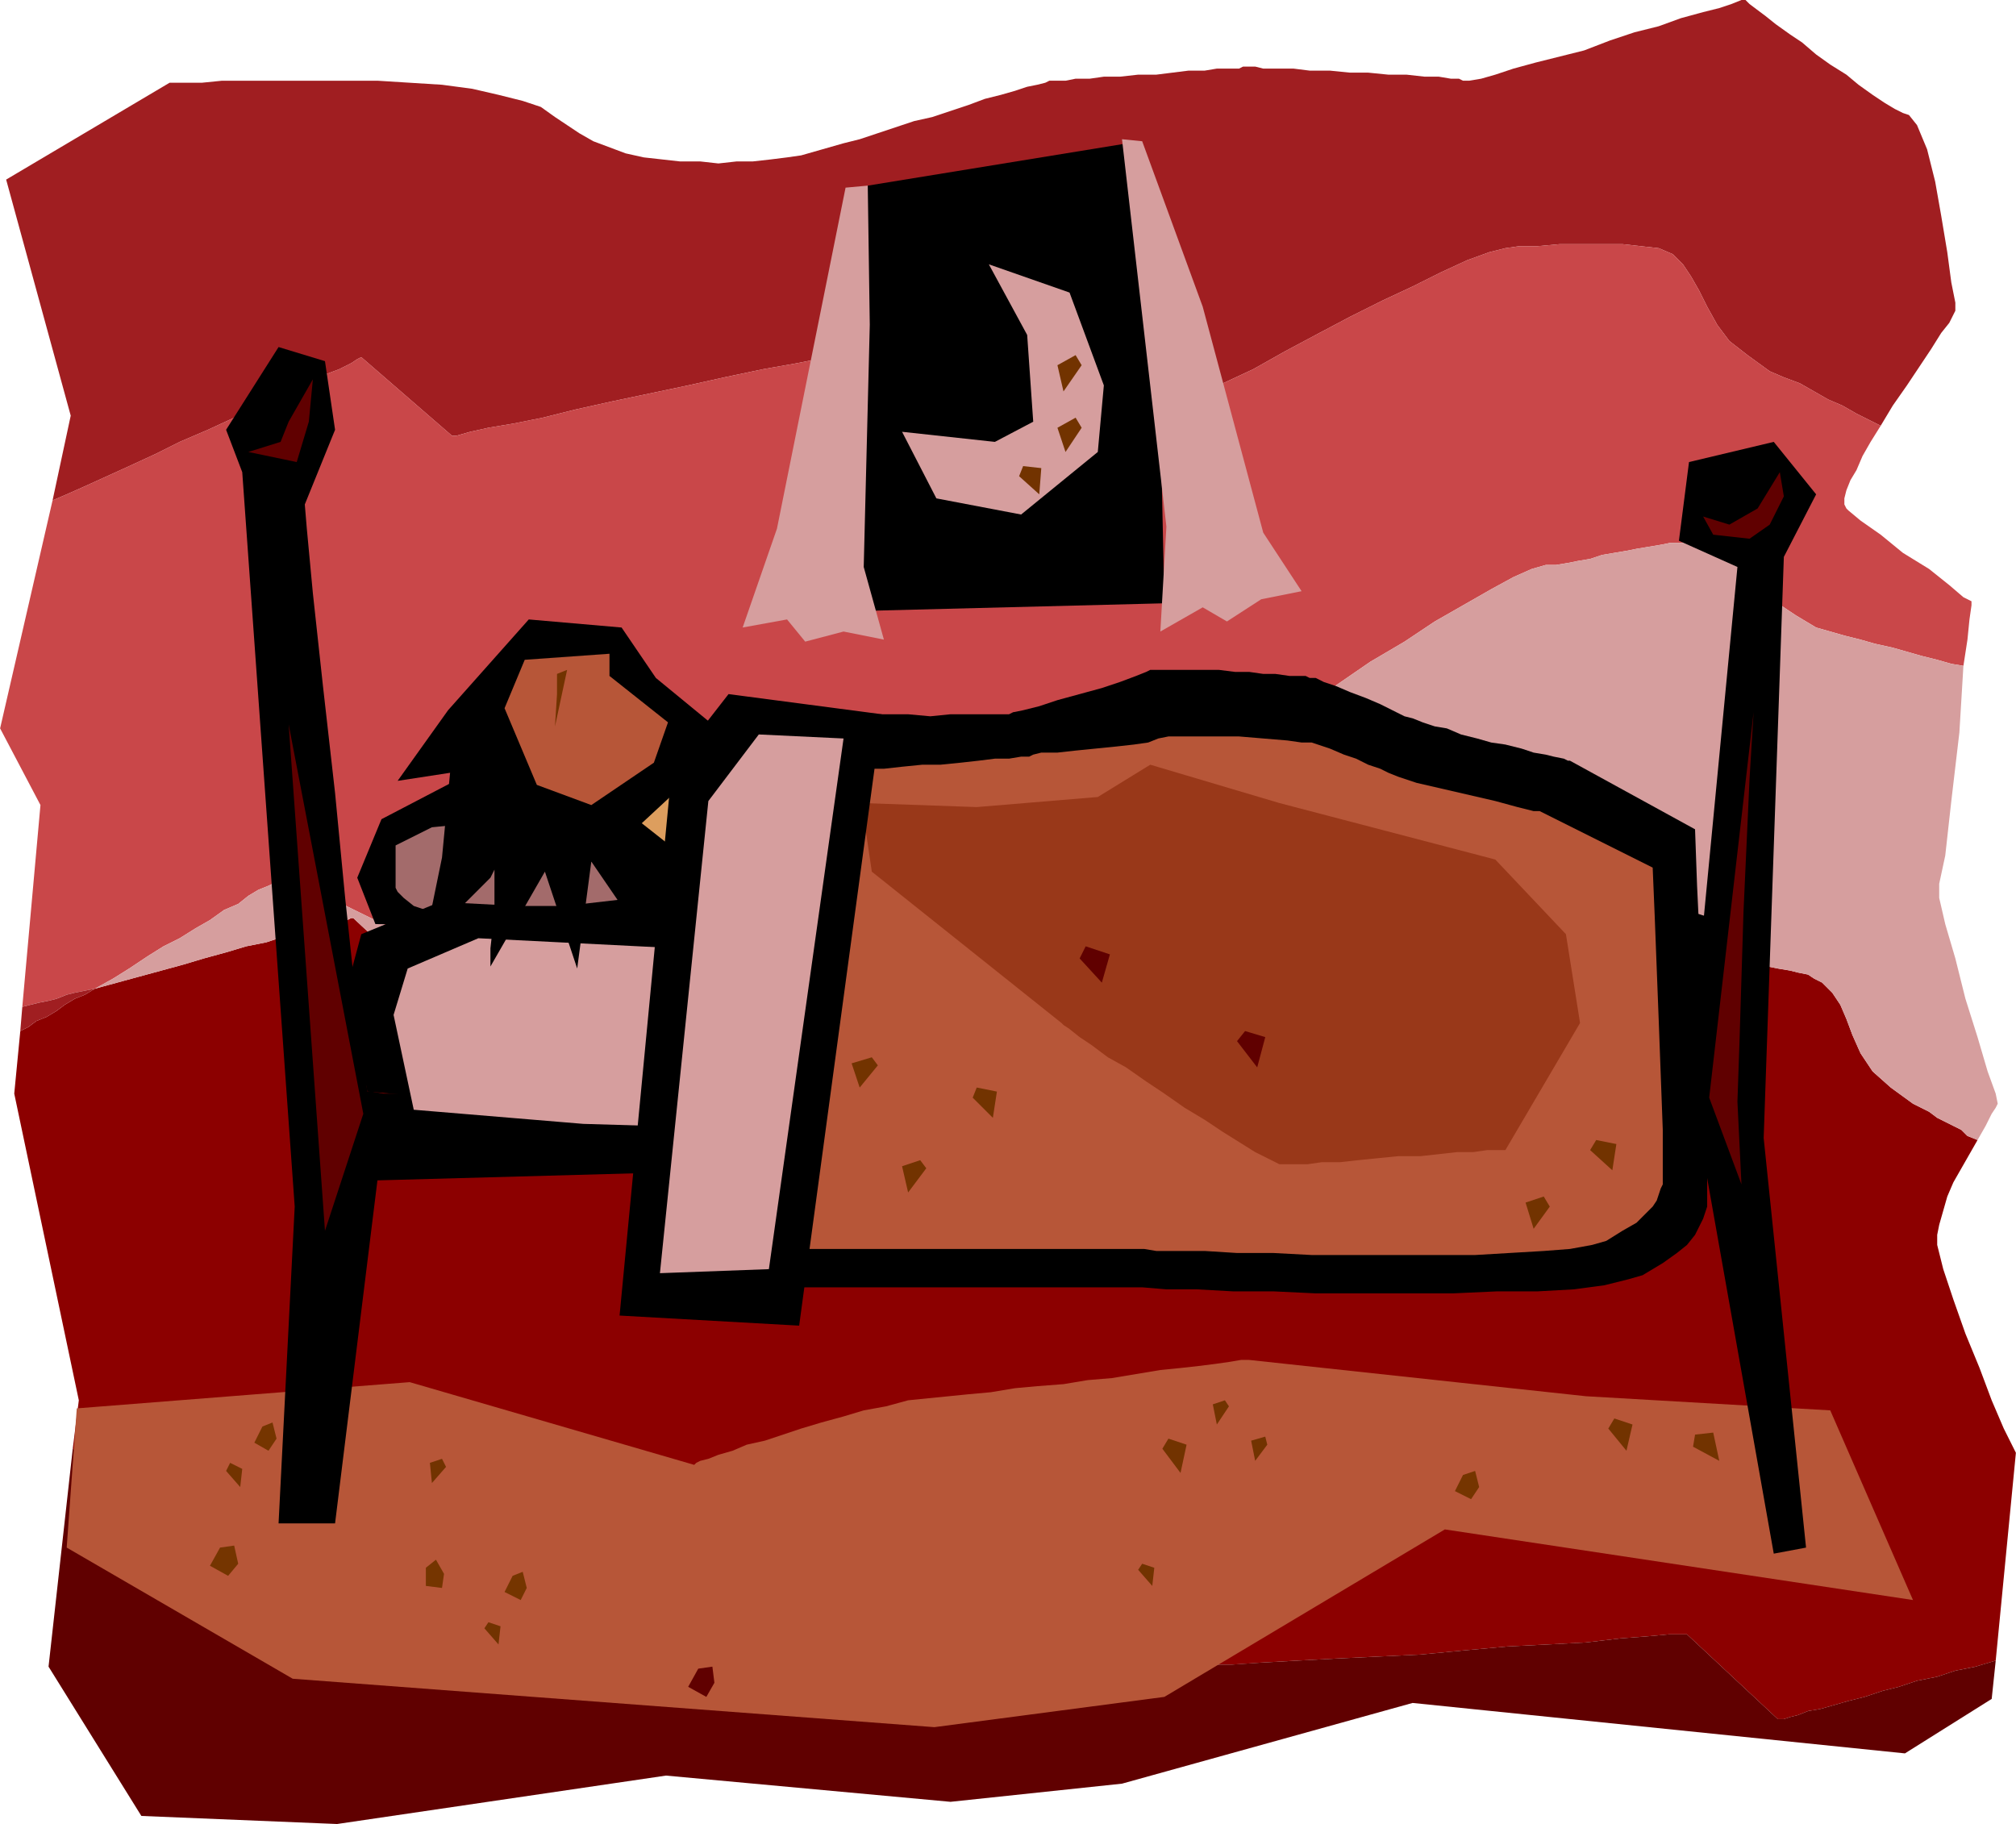 <?xml version="1.0" encoding="iso-8859-1"?>
<!DOCTYPE svg PUBLIC "-//W3C//DTD SVG 20000303 Stylable//EN"
"http://www.w3.org/TR/2000/03/WD-SVG-20000303/DTD/svg-20000303-stylable.dtd">

<svg width="1.954in" height="1.768in" viewBox="0 0 999 904" xmlns="http://www.w3.org/2000/svg">

<path style="fill:#8c0000" d="M153,821 l4,2 4,1 4,2 5,1 5,1 5,1 6,0 5,1 6,0 6,1 6,0 6,1 5,0 6,1 6,0 5,1 7,0 10,-2 13,-2 15,-4 17,-5 18,-5 19,-6 19,-6 19,-5 19,-7 18,-5 16,-5 14,-3 12,-3 10,-2 6,-1 5,3 2,4 -3,7 -4,7 -6,7 -5,6 -5,5 -2,1 1,0 4,1 5,0 7,1 9,0 10,1 10,2 11,0 12,1 12,1 11,1 11,1 11,1 10,1 8,0 7,1 8,0 12,0 15,-1 18,-1 19,-1 21,-1 21,-1 21,-2 22,-2 20,-1 19,-1 17,-2 13,-1 11,-1 7,0 2,0 45,42 1,0 2,0 3,-1 4,-1 5,-2 6,-1 7,-2 7,-2 8,-2 9,-3 8,-2 9,-3 10,-2 9,-3 10,-2 10,-3 10,-103 -2,-4 -4,-8 -6,-14 -6,-16 -7,-17 -6,-17 -5,-15 -3,-12 0,-5 1,-5 2,-7 2,-7 3,-7 4,-7 4,-7 4,-7 -5,-2 -3,-3 -4,-2 -4,-2 -4,-2 -4,-3 -4,-2 -4,-2 -11,-8 -9,-8 -6,-9 -4,-9 -3,-8 -3,-7 -4,-6 -5,-5 -4,-2 -3,-2 -5,-1 -4,-1 -6,-1 -5,-1 -5,-1 -6,0 -6,-1 -6,0 -5,-1 -6,-1 -6,0 -6,-1 -5,0 -6,-1 -7,0 -10,2 -13,3 -14,4 -17,4 -18,5 -19,6 -20,6 -18,6 -19,6 -18,5 -16,5 -14,4 -13,3 -9,2 -6,0 -6,-2 -1,-4 2,-7 5,-7 6,-7 5,-6 5,-5 1,-2 -1,0 -3,0 -5,-1 -8,0 -8,-1 -10,-1 -10,-1 -11,-1 -12,-1 -12,-1 -11,0 -11,-1 -11,-1 -10,-1 -8,-1 -7,0 -8,0 -12,0 -15,0 -18,1 -19,1 -21,1 -21,2 -22,1 -22,2 -20,1 -19,1 -16,2 -14,1 -11,1 -7,0 -2,0 -45,-42 -1,0 -2,1 -4,1 -5,2 -7,1 -7,2 -8,2 -9,3 -10,2 -10,3 -11,3 -10,3 -11,3 -11,3 -11,3 -11,3 -5,3 -5,2 -5,3 -4,3 -5,3 -5,2 -4,3 -4,2 -3,31 32,152 -3,24 6,3 7,4 8,6 9,5 10,6 11,6 11,7 10,6 12,7 8,9 6,9 4,8 3,8 3,7 4,7 5,5z" />
<path style="fill:#a01e21" d="M224,216 l2,0 7,-2 9,-2 12,-2 15,-3 16,-4 18,-4 19,-4 19,-4 18,-4 19,-4 17,-3 15,-3 13,-2 11,-2 7,-1 6,0 8,0 9,-1 9,0 11,0 10,-1 11,0 10,0 10,-1 9,0 9,0 8,0 6,-1 5,0 3,0 1,0 -1,2 -4,5 -4,7 -4,8 -3,8 -1,8 2,4 5,2 5,-1 9,-3 10,-5 12,-6 14,-7 15,-7 16,-9 15,-8 17,-9 16,-8 15,-7 14,-7 13,-6 11,-4 8,-2 7,-1 9,0 11,-1 10,0 11,0 10,0 9,1 9,1 7,3 5,5 4,6 4,7 4,8 5,9 6,8 9,7 11,8 7,3 8,3 7,4 7,4 7,3 7,4 6,3 6,3 6,-10 7,-10 6,-9 6,-9 5,-8 4,-5 2,-4 1,-2 0,-4 -2,-10 -2,-15 -3,-18 -3,-17 -4,-16 -5,-12 -4,-5 -3,-1 -4,-2 -5,-3 -6,-4 -7,-5 -6,-5 -8,-5 -7,-5 -7,-6 -6,-4 -7,-5 -5,-4 -4,-3 -4,-3 -2,-2 -1,0 -1,0 -5,2 -6,2 -8,2 -11,3 -11,4 -12,3 -12,4 -13,5 -12,3 -12,3 -11,3 -9,3 -7,2 -6,1 -3,0 -2,-1 -4,0 -6,-1 -7,0 -9,-1 -9,0 -10,-1 -9,0 -10,-1 -10,0 -8,-1 -8,0 -7,0 -4,-1 -4,0 -1,0 -1,0 -2,1 -5,0 -6,0 -6,1 -8,0 -8,1 -8,1 -9,0 -9,1 -8,0 -7,1 -7,0 -5,1 -5,0 -3,0 -2,1 -4,1 -5,1 -6,2 -7,2 -8,2 -8,3 -9,3 -9,3 -9,2 -9,3 -9,3 -9,3 -8,2 -7,2 -7,2 -7,2 -7,1 -8,1 -9,1 -8,0 -9,1 -9,-1 -10,0 -9,-1 -9,-1 -9,-2 -8,-3 -8,-3 -7,-4 -6,-4 -6,-4 -7,-5 -9,-3 -12,-3 -13,-3 -15,-2 -16,-1 -16,-1 -17,0 -17,0 -15,0 -15,0 -13,0 -10,1 -8,0 -6,0 -2,0 -81,48 32,117 -9,42 7,-3 9,-4 11,-5 11,-5 13,-6 12,-6 14,-6 13,-6 12,-6 12,-5 10,-5 10,-5 8,-3 6,-3 3,-2 2,-1 45,39z" />
<path style="fill:#c94749" d="M141,434 l57,28 2,-1 7,-2 10,-4 13,-5 15,-5 18,-7 19,-6 20,-8 20,-7 21,-6 19,-8 18,-6 17,-5 14,-4 11,-4 8,-2 8,-2 8,-1 10,-2 10,-2 11,-2 11,-2 12,-2 11,-2 12,-2 10,-2 9,-2 9,-1 7,-2 5,0 3,-1 2,0 -2,2 -2,5 -4,7 -3,8 -2,9 0,6 3,4 6,1 6,-2 8,-4 11,-6 12,-8 15,-9 14,-10 17,-10 16,-11 16,-11 17,-10 15,-10 14,-8 14,-8 11,-6 9,-4 7,-2 5,0 6,-1 5,-1 6,-1 6,-2 6,-1 6,-1 5,-1 6,-1 6,-1 5,-1 5,0 5,0 5,0 4,1 4,1 6,3 6,5 6,6 5,7 7,7 9,6 10,6 14,4 8,2 7,2 9,2 7,2 7,2 8,2 7,2 6,1 2,-13 1,-10 1,-7 0,-2 -4,-2 -7,-6 -10,-8 -13,-8 -11,-9 -10,-7 -6,-5 -1,-1 -1,-2 0,-3 1,-4 2,-5 3,-5 3,-7 4,-7 5,-8 -6,-3 -6,-3 -7,-4 -7,-3 -7,-4 -7,-4 -8,-3 -7,-3 -11,-8 -9,-7 -6,-8 -5,-9 -4,-8 -4,-7 -4,-6 -5,-5 -7,-3 -9,-1 -9,-1 -10,0 -11,0 -10,0 -11,1 -9,0 -7,1 -8,2 -11,4 -13,6 -14,7 -15,7 -16,8 -17,9 -15,8 -16,9 -15,7 -14,7 -12,6 -10,5 -9,3 -5,1 -5,-2 -2,-4 1,-8 3,-8 4,-8 4,-7 4,-5 1,-2 -1,0 -3,0 -5,0 -6,1 -8,0 -9,0 -9,0 -10,1 -10,0 -11,0 -10,1 -11,0 -9,0 -9,1 -8,0 -6,0 -7,1 -11,2 -13,2 -15,3 -17,3 -19,4 -18,4 -19,4 -19,4 -18,4 -16,4 -15,3 -12,2 -9,2 -7,2 -2,0 -45,-39 -2,1 -3,2 -6,3 -8,3 -10,5 -10,5 -12,5 -12,6 -13,6 -14,6 -12,6 -13,6 -11,5 -11,5 -9,4 -7,3 -26,113 20,38 -9,100 4,-1 4,-1 5,-1 4,-1 5,-2 4,-1 5,-1 5,-1 9,-5 8,-5 9,-6 8,-5 8,-4 8,-5 7,-4 7,-5 7,-3 5,-4 5,-3 5,-2 4,-2 2,-2 2,-1 0,0z" />
<path style="fill:#d69e9e" d="M851,271 l-4,-1 -4,-1 -5,0 -5,0 -5,0 -5,1 -6,1 -6,1 -5,1 -6,1 -6,1 -6,2 -6,1 -5,1 -6,1 -5,0 -7,2 -9,4 -11,6 -14,8 -14,8 -15,10 -17,10 -16,11 -16,11 -17,10 -14,10 -15,9 -12,8 -11,6 -8,4 -6,2 -6,-1 -3,-4 0,-6 2,-9 3,-8 4,-7 2,-5 2,-2 -2,0 -3,1 -5,0 -7,2 -9,1 -9,2 -10,2 -12,2 -11,2 -12,2 -11,2 -11,2 -10,2 -10,2 -8,1 -8,2 -8,2 -11,4 -14,4 -17,5 -18,6 -19,8 -21,6 -20,7 -20,8 -19,6 -18,7 -15,5 -13,5 -10,4 -7,2 -2,1 -57,-28 0,0 -2,1 -2,2 -4,2 -5,2 -5,3 -5,4 -7,3 -7,5 -7,4 -8,5 -8,4 -8,5 -9,6 -8,5 -9,5 11,-3 11,-3 11,-3 11,-3 10,-3 11,-3 10,-3 10,-2 9,-3 8,-2 7,-2 7,-1 5,-2 4,-1 2,-1 1,0 45,42 2,0 7,0 11,-1 14,-1 16,-2 19,-1 20,-1 22,-2 22,-1 21,-2 21,-1 19,-1 18,-1 15,0 12,0 8,0 7,0 8,1 10,1 11,1 11,1 11,0 12,1 12,1 11,1 10,1 10,1 8,1 8,0 5,1 3,0 1,0 -1,2 -5,5 -5,6 -6,7 -5,7 -2,7 1,4 6,2 6,0 9,-2 13,-3 14,-4 16,-5 18,-5 19,-6 18,-6 20,-6 19,-6 18,-5 17,-4 14,-4 13,-3 10,-2 7,0 6,1 5,0 6,1 6,0 6,1 5,1 6,0 6,1 6,0 5,1 5,1 6,1 4,1 5,1 3,2 4,2 5,5 4,6 3,7 3,8 4,9 6,9 9,8 11,8 4,2 4,2 4,3 4,2 4,2 4,2 3,3 5,2 4,-7 3,-6 2,-3 1,-2 -1,-5 -4,-11 -5,-17 -6,-19 -5,-20 -5,-17 -3,-13 0,-7 3,-14 3,-27 4,-34 2,-33 -6,-1 -7,-2 -8,-2 -7,-2 -7,-2 -9,-2 -7,-2 -8,-2 -14,-4 -10,-6 -9,-6 -7,-7 -5,-7 -6,-6 -6,-5 -6,-3z" />
<path style="fill:#600000" d="M881,852 l-45,-42 -2,0 -7,0 -11,1 -13,1 -17,2 -19,1 -20,1 -22,2 -21,2 -21,1 -21,1 -19,1 -18,1 -15,1 -12,0 -8,0 -7,-1 -8,0 -10,-1 -11,-1 -11,-1 -11,-1 -12,-1 -12,-1 -11,0 -10,-2 -10,-1 -9,0 -7,-1 -5,0 -4,-1 -1,0 2,-1 5,-5 5,-6 6,-7 4,-7 3,-7 -2,-4 -5,-3 -6,1 -10,2 -12,3 -14,3 -16,5 -18,5 -19,7 -19,5 -19,6 -19,6 -18,5 -17,5 -15,4 -13,2 -10,2 -7,0 -5,-1 -6,0 -6,-1 -5,0 -6,-1 -6,0 -6,-1 -6,0 -5,-1 -6,0 -5,-1 -5,-1 -5,-1 -4,-2 -4,-1 -4,-2 -5,-5 -4,-7 -3,-7 -3,-8 -4,-8 -6,-9 -8,-9 -12,-7 -10,-6 -11,-7 -11,-6 -10,-6 -9,-5 -8,-6 -7,-4 -6,-3 -12,108 46,74 97,4 163,-24 141,13 85,-9 144,-40 244,25 43,-27 2,-19 -10,3 -10,2 -9,3 -10,2 -9,3 -8,2 -9,3 -8,2 -7,2 -7,2 -6,1 -5,2 -4,1 -3,1 -2,0 -1,0z" />
<path style="fill:#a01e21" d="M11,499 l-1,12 4,-2 4,-3 5,-2 5,-3 4,-3 5,-3 5,-2 5,-3 -5,1 -5,1 -4,1 -5,2 -4,1 -5,1 -4,1 -4,1z" />
<path style="fill:#000" d="M235,382 l-46,24 -12,29 9,23 161,2 -34,-38 -78,-40z" />
<path style="fill:#a36b6b" d="M306,446 l-13,-19 -26,-11 -26,-17 -17,10 -10,1 -18,9 0,21 1,2 3,3 5,4 6,2 5,0 9,-1 11,0 12,0 12,-1 10,0 7,0 3,0 26,-3z" />
<path style="fill:#b75638" d="M38,698 l165,-13 141,41 1,-1 2,-1 4,-1 5,-2 7,-2 7,-3 9,-2 9,-3 9,-3 10,-3 11,-3 10,-3 11,-2 11,-3 10,-1 10,-1 10,-1 11,-1 12,-2 11,-1 13,-1 12,-2 12,-1 12,-2 12,-2 10,-1 9,-1 8,-1 7,-1 6,-1 3,0 1,0 167,18 121,7 41,94 -232,-35 -139,83 -114,15 -318,-24 -112,-65 5,-69z" />
<path style="fill:#753500" d="M130,707 l-4,8 7,4 4,-6 -2,-8 -5,2z" />
<path style="fill:#723300" d="M585,730 l-9,-12 3,-5 9,3 -3,14z" />
<path style="fill:#753500" d="M725,731 l-4,8 8,4 4,-6 -2,-8 -6,2z" />
<path style="fill:#723300" d="M806,719 l-9,-11 3,-5 9,3 -3,13z" />
<path style="fill:#753500" d="M211,777 l0,9 8,1 1,-7 -4,-7 -5,4z" />
<path style="fill:#723300" d="M852,724 l-13,-7 1,-6 9,-1 3,14z" />
<path style="fill:#723300" d="M152,730 l6,-8 -2,-3 -6,2 2,9z" />
<path style="fill:#723300" d="M119,737 l-7,-8 2,-4 6,3 -1,9z" />
<path style="fill:#753500" d="M254,781 l-4,8 8,4 3,-6 -2,-8 -5,2z" />
<path style="fill:#723300" d="M622,724 l6,-8 -1,-4 -7,2 2,10z" />
<path style="fill:#723300" d="M247,815 l-7,-8 2,-3 6,2 -1,9z" />
<path style="fill:#723300" d="M603,706 l6,-9 -2,-3 -6,2 2,10z" />
<path style="fill:#723300" d="M214,735 l7,-8 -2,-4 -6,2 1,10z" />
<path style="fill:#723300" d="M571,786 l-7,-8 2,-3 6,2 -1,9z" />
<path style="fill:#600000" d="M346,827 l-5,9 9,5 4,-7 -1,-8 -7,1z" />
<path style="fill:#753500" d="M109,767 l-5,9 9,5 5,-6 -2,-9 -7,1z" />
<path style="fill:#000" d="M166,213 l-5,-34 -23,-7 -26,41 8,21 26,364 -8,157 28,0 21,-170 656,-18 36,203 16,-3 -21,-203 10,-288 16,-31 -21,-26 -42,10 -5,39 29,13 -24,250 -2,0 -5,0 -9,0 -12,0 -14,1 -18,0 -20,1 -22,0 -23,1 -26,1 -27,0 -28,1 -29,1 -30,0 -31,1 -30,1 -31,0 -30,1 -30,0 -29,1 -29,0 -27,1 -26,0 -24,0 -22,1 -20,0 -17,0 -15,-1 -12,0 -9,0 -6,-1 -2,0 -2,-15 -4,-34 -5,-47 -5,-52 -6,-53 -5,-46 -3,-32 -1,-12 15,-37z" />
<path style="fill:#000" d="M218,447 l-39,16 -7,26 10,52 94,8 151,5 1,0 4,0 5,0 6,0 8,-1 9,0 10,0 10,-1 10,0 10,0 9,-1 9,0 8,-1 6,0 4,-1 3,0 2,-1 4,0 5,-1 6,-1 6,-1 8,-1 8,-1 8,-1 9,0 8,-1 8,-1 8,-1 6,0 6,0 5,-1 4,0 3,0 5,0 6,0 7,0 7,0 7,0 9,0 7,0 8,0 8,0 6,0 6,0 5,0 4,0 2,0 1,0 44,-2 62,-5 14,-37 -3,-39 -31,-10 -2,0 -5,0 -8,0 -11,0 -12,0 -14,1 -15,0 -16,0 -17,0 -16,0 -16,1 -15,0 -14,0 -12,0 -10,0 -7,0 -7,1 -8,0 -10,1 -10,2 -11,2 -12,2 -12,2 -11,2 -12,2 -11,2 -10,2 -9,2 -7,2 -6,1 -3,0 -1,1 -115,-16 -154,-8z" />
<path style="fill:#d69e9e" d="M237,465 l-35,15 -7,23 10,47 84,7 136,4 1,0 3,0 5,0 6,0 7,0 8,-1 9,0 8,0 10,0 9,-1 8,0 8,0 7,-1 5,0 4,-1 3,0 2,-1 3,0 4,-1 6,-1 6,0 7,-1 7,-1 8,-1 7,0 8,-1 7,-1 7,0 6,-1 5,0 5,0 3,0 7,0 12,0 13,0 14,0 13,0 12,0 7,0 3,0 40,-3 57,-5 11,-32 -2,-36 -28,-9 -2,0 -5,0 -7,0 -9,1 -11,0 -13,0 -14,0 -14,0 -15,0 -15,1 -14,0 -13,0 -13,0 -10,0 -9,0 -7,0 -6,0 -7,1 -9,1 -9,2 -11,1 -10,2 -11,2 -11,2 -10,2 -10,2 -9,2 -8,1 -6,2 -5,1 -3,1 -1,0 -103,-15 -139,-7z" />
<path style="fill:#000" d="M222,352 l-25,35 26,-4 -4,42 -8,39 2,-1 3,-3 5,-4 7,-6 5,-5 6,-6 4,-4 2,-4 0,4 0,17 -2,18 0,9 27,-47 16,48 7,-53 18,7 45,35 172,124 51,-12 86,-163 -321,-42 9,-17 -28,-23 -17,-25 -46,-4 -40,45z" />
<path style="fill:#dd9e5e" d="M318,408 l208,164 44,-13 50,-125 -288,-39 -14,13z" />
<path style="fill:#b75638" d="M250,351 l16,38 27,10 31,-21 7,-20 -29,-23 0,-11 -42,3 -10,24z" />
<path style="fill:#b75638" d="M376,446 l163,34 23,30 13,-35 1,-7 2,-18 -1,-23 -6,-23 -3,-3 -5,-1 -6,0 -6,1 -6,1 -5,2 -3,1 -2,0 -110,27 -49,14z" />
<path style="fill:#723300" d="M275,360 l6,-28 -5,2 0,10 -1,16z" />
<path style="fill:#000" d="M382,354 l1,0 4,0 6,0 7,0 9,0 9,0 10,0 11,0 11,0 11,1 10,-1 9,0 8,0 7,0 5,0 2,-1 5,-1 8,-2 9,-3 11,-3 11,-3 9,-3 8,-3 5,-2 2,-1 3,0 5,0 6,0 6,0 7,0 7,0 8,1 7,0 7,1 6,0 7,1 4,0 4,0 2,1 1,0 2,0 4,2 6,2 7,3 8,3 7,3 6,3 4,2 2,1 4,1 5,2 6,2 6,1 7,3 8,2 7,2 7,1 8,2 6,2 6,1 4,1 5,1 2,1 1,0 62,34 1,28 3,63 2,63 0,33 -1,3 -1,3 -2,4 -2,4 -4,5 -5,4 -7,5 -10,6 -7,2 -12,3 -15,2 -18,1 -20,0 -22,1 -22,0 -23,0 -23,0 -21,-1 -20,0 -18,-1 -15,0 -12,-1 -7,0 -2,0 -117,0 -89,0 16,-227 15,-57z" />
<path style="fill:#b75638" d="M407,383 l1,0 3,-1 5,0 6,0 8,-1 8,0 9,-1 10,-1 9,0 10,-1 9,-1 8,-1 7,0 6,-1 4,0 2,-1 4,-1 8,0 9,-1 10,-1 10,-1 9,-1 7,-1 5,-2 5,-1 9,0 12,0 14,0 12,1 12,1 7,1 3,0 2,0 3,1 6,2 7,3 6,2 6,3 6,2 4,2 5,2 9,3 13,3 13,3 13,3 11,3 8,2 3,0 56,28 1,24 2,52 2,54 0,27 -1,2 -1,3 -1,3 -2,3 -4,4 -4,4 -7,4 -8,5 -7,2 -11,2 -13,1 -17,1 -17,1 -20,0 -20,0 -21,0 -20,0 -19,-1 -18,0 -16,-1 -14,0 -10,0 -6,-1 -3,0 -105,0 -80,0 14,-189 14,-47z" />
<path style="fill:#993819" d="M432,432 l94,75 1,1 3,2 5,4 6,4 8,6 9,5 10,7 9,6 10,7 10,6 9,6 8,5 8,5 6,3 4,2 2,1 3,0 5,0 6,0 7,-1 9,0 9,-1 10,-1 10,-1 11,0 9,-1 9,-1 8,0 7,-1 5,0 3,0 1,0 37,-63 -7,-44 -35,-37 -107,-28 -64,-19 -26,16 -60,5 -57,-2 5,34z" />
<path style="fill:#723300" d="M799,580 l-11,-10 3,-5 10,2 -2,13z" />
<path style="fill:#723300" d="M492,554 l-10,-10 2,-5 10,2 -2,13z" />
<path style="fill:#723300" d="M760,609 l8,-11 -3,-5 -9,3 4,13z" />
<path style="fill:#723300" d="M426,539 l9,-11 -3,-4 -10,3 4,12z" />
<path style="fill:#723300" d="M450,591 l9,-12 -3,-4 -9,3 3,13z" />
<path style="fill:#000" d="M333,380 l28,-36 76,10 -41,303 -89,-5 26,-272z" />
<path style="fill:#d69e9e" d="M351,397 l25,-33 42,2 -37,263 -54,2 24,-234z" />
<path style="fill:#600000" d="M155,188 l-2,21 -6,20 -24,-5 16,-5 4,-10 12,-21z" />
<path style="fill:#600000" d="M882,234 l2,12 -7,14 -10,7 -18,-2 -5,-9 13,4 14,-8 11,-18z" />
<path style="fill:#600000" d="M143,359 l18,251 19,-58 -37,-193z" />
<path style="fill:#600000" d="M869,353 l-2,33 -3,66 -2,65 -1,29 2,41 -16,-43 22,-191z" />
<path style="fill:#000" d="M430,92 l135,-22 10,135 2,94 -158,4 11,-211z" />
<path style="fill:#d69e9e" d="M490,131 l19,35 3,43 -19,10 -46,-5 17,33 42,8 38,-31 3,-33 -17,-46 -40,-14z" />
<path style="fill:#723300" d="M515,245 l-10,-9 2,-5 9,1 -1,13z" />
<path style="fill:#723300" d="M527,194 l9,-13 -3,-5 -9,5 3,13z" />
<path style="fill:#723300" d="M528,224 l8,-12 -3,-5 -9,5 4,12z" />
<path style="fill:#d69e9e" d="M419,93 l-34,169 -17,49 22,-4 9,11 19,-5 20,4 -10,-36 3,-120 -1,-69 -11,1z" />
<path style="fill:#d69e9e" d="M556,69 l22,192 -3,52 21,-12 12,7 17,-11 20,-4 -19,-29 -30,-112 -30,-82 -10,-1z" />
<path style="fill:#600000" d="M623,529 l-10,-13 4,-5 10,3 -4,15z" />
<path style="fill:#600000" d="M546,487 l-11,-12 3,-6 12,4 -4,14z" />

</svg>
